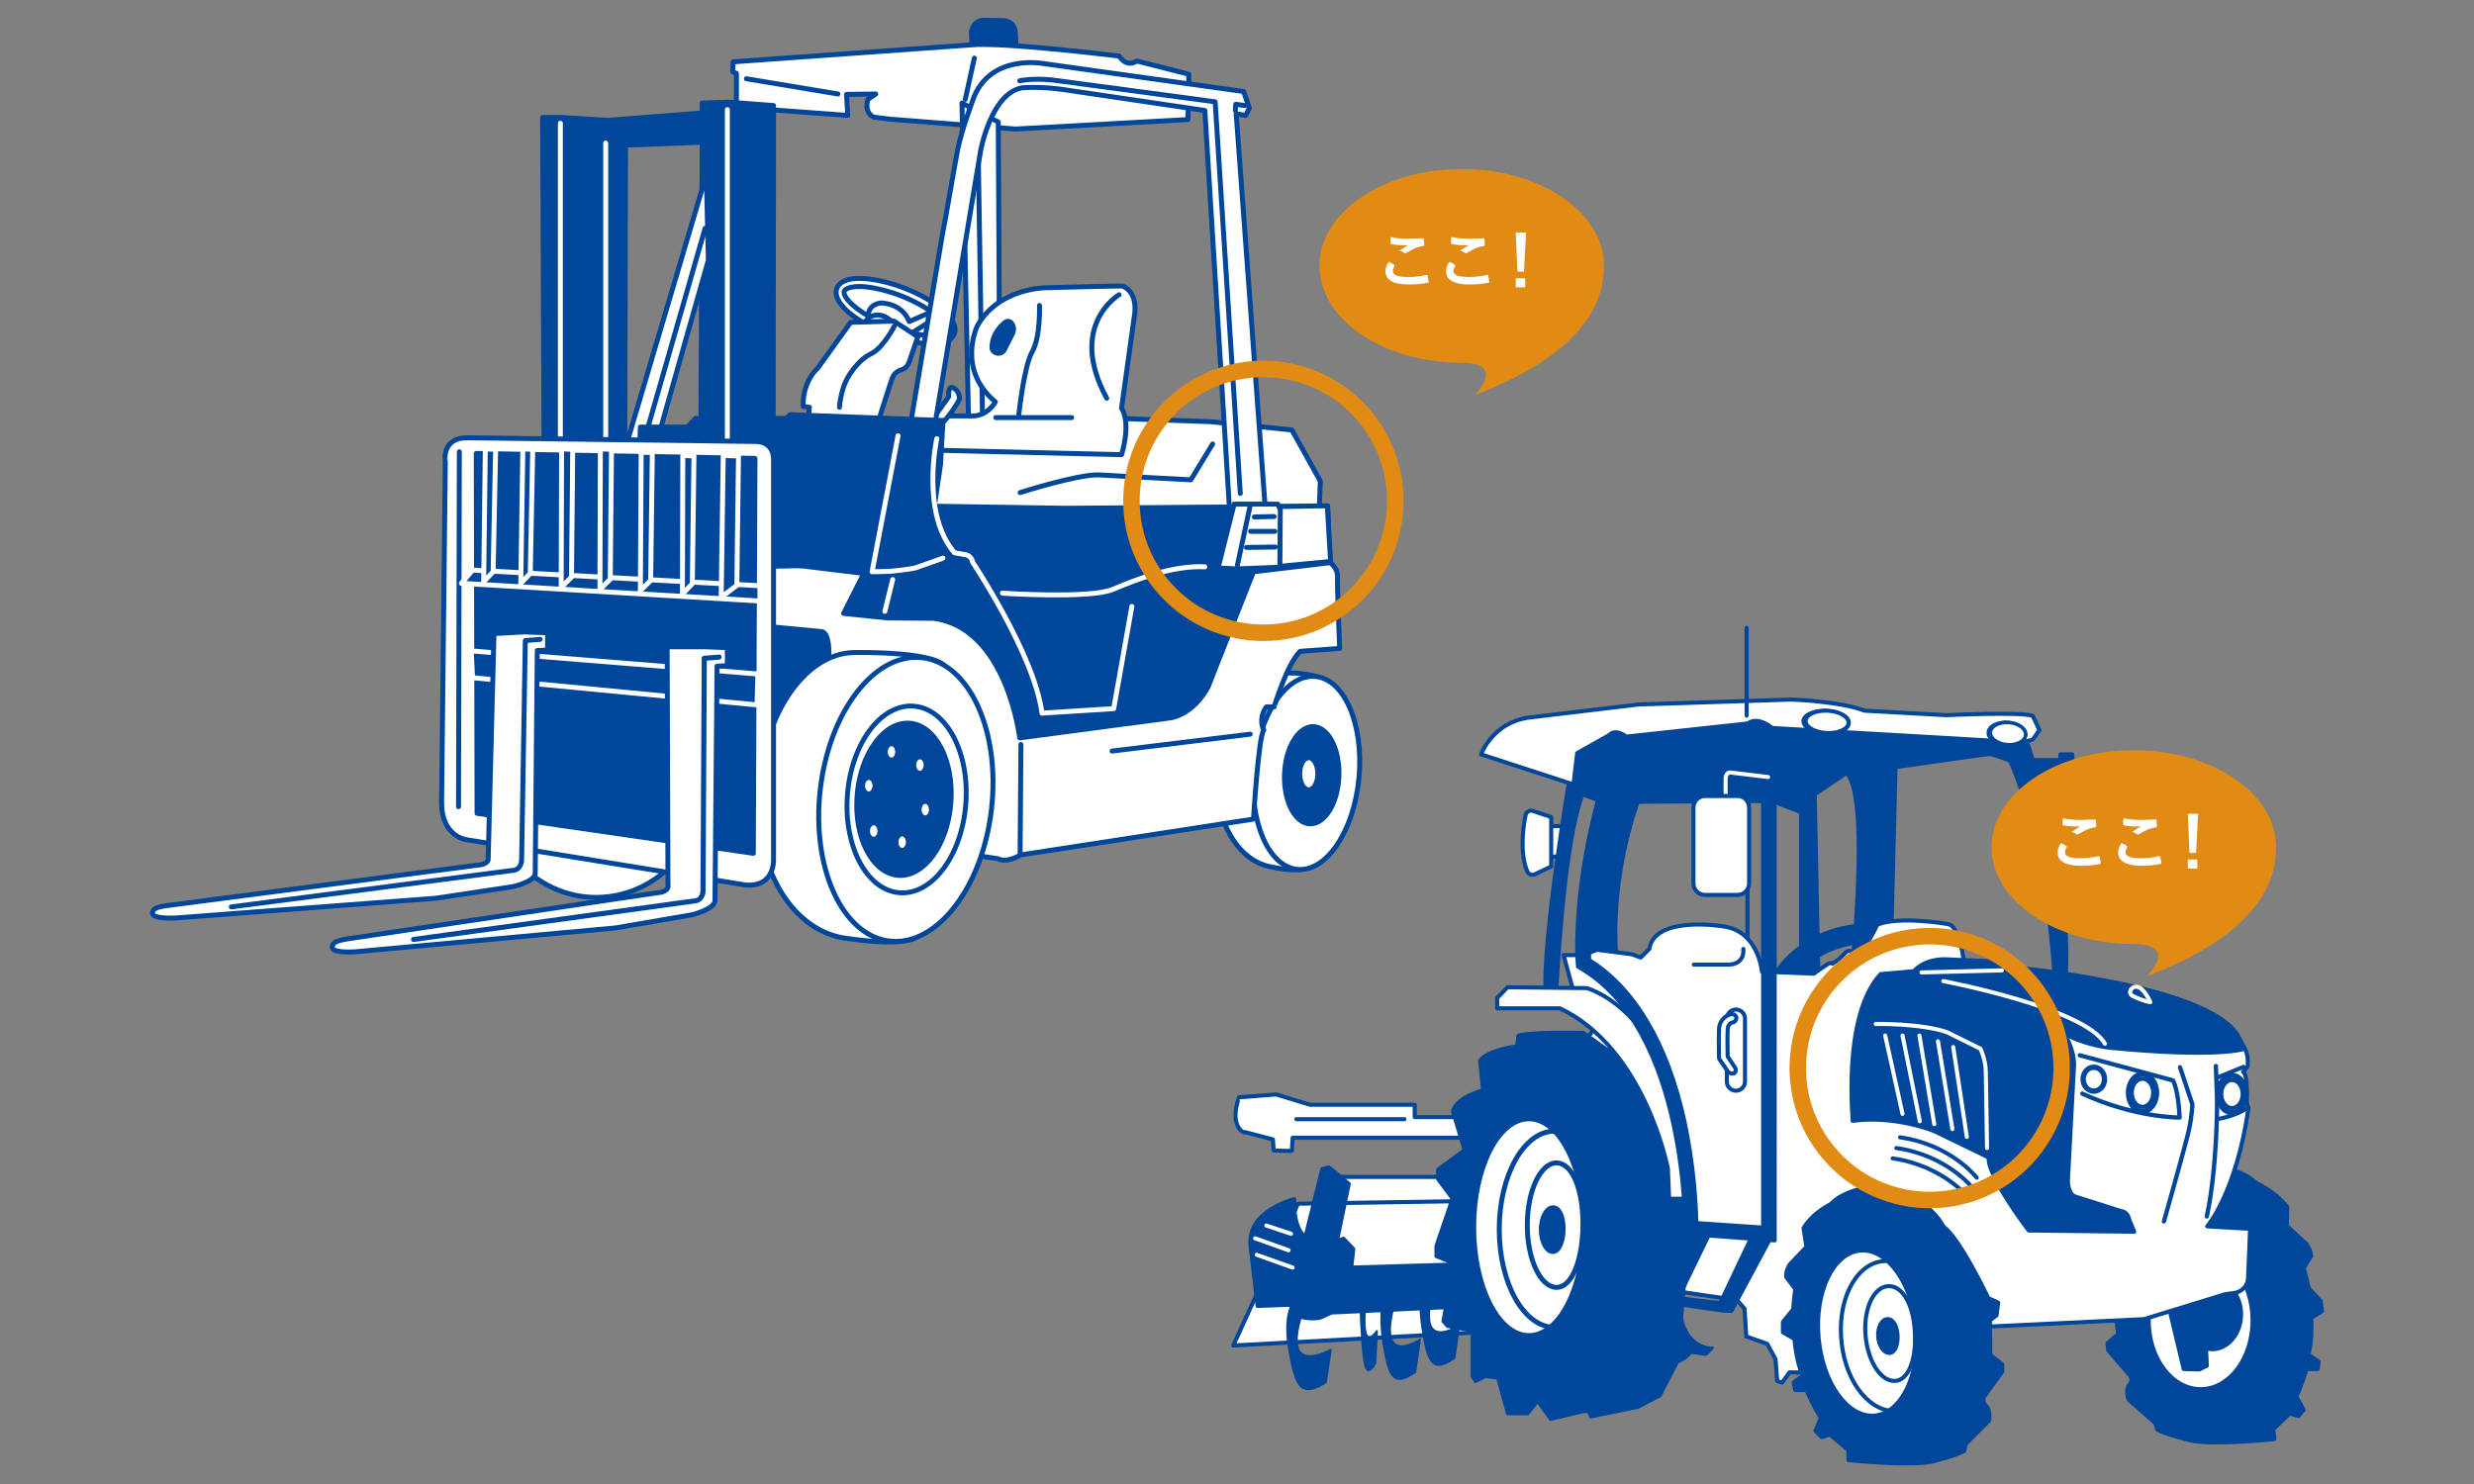 <svg version="1.1" id="esukei" xmlns="http://www.w3.org/2000/svg" x="0" y="0" viewBox="0 0 600 360" xml:space="preserve" width="600" height="360"><rect x="0" y="0" width="600" height="360" fill="#808080" stroke="none"/><style>.st0,.st1{stroke:#00469a;stroke-width:1.2;stroke-miterlimit:10}.st0{stroke-linecap:round;stroke-linejoin:round;fill:#00469a}.st1{fill:#fff}.st1,.st2,.st3,.st4{stroke-linecap:round;stroke-linejoin:round}.st2{fill:#fff;stroke-width:1.198;stroke-miterlimit:10;stroke:#00469a}.st3,.st4{stroke:#fff}.st3{stroke-width:1.2;stroke-miterlimit:10;fill:#fff}.st4{fill:none}.st4,.st5,.st7{stroke-width:1.2;stroke-miterlimit:10}.st5{stroke-linecap:round;stroke-linejoin:round;fill:#00469a;stroke:#fff}.st7{fill:none;stroke:#00469a}.st10,.st11,.st7,.st9{stroke-linecap:round;stroke-linejoin:round}.st9{fill:#00469a;stroke:#00469a;stroke-miterlimit:10;stroke-width:1.198}.st10,.st11{stroke-width:.988}.st10{stroke:#00469a;stroke-miterlimit:10;fill:#fff}.st11{fill:#00469a}.st11,.st13,.st15{stroke:#00469a;stroke-miterlimit:10}.st13{stroke-linecap:round;stroke-linejoin:round;fill:#00469a;stroke-width:.444}.st15{fill:none;stroke-width:.988}.st15,.st16,.st20,.st21{stroke-linecap:round;stroke-linejoin:round}.st16{fill:none;stroke-width:.988;stroke-miterlimit:10;stroke:#fff}.st20,.st21{stroke:#00469a}.st20{stroke-miterlimit:10;fill:#00469a;stroke-width:.566}.st21{fill:none;stroke-width:1.047}.st21,.st23,.st25{stroke-miterlimit:10}.st23{stroke-linecap:round;stroke-linejoin:round;fill:#fff;stroke:#00469a;stroke-width:1.301}.st25{fill:none;stroke:#e28b14;stroke-width:4}.st26{fill:#e28b14}.st27{fill:#fff}</style><path class="st0" d="M235.8 12l-.2-3.7c-.1-.9.3-1.9 1-2.6.4-.4 1-.7 1.8-.8l4.7.1s2.9-.1 3.1 2.7l.3 4.4"/><path class="st1" d="M215.8 28.9l30.5 2.4 41.8-2.3.2-7.1V18l-12.6-3.2s-2.3 1.8-4.3-1.2c0 0-28.6-3.5-36-2.7L177.8 15l-.1 2.4.9.4V26l27 2-.3-5.1 7.1-.1-1.9 1.3s-1.1 2.9 1.3 4.3l4 .5z"/><path class="st2" d="M242.5 105.2l-.4-75.6-8.8-4.6 1.7 82.2z"/><path class="st1" d="M238.3 102.5l-1.2-73.9"/><ellipse class="st1" cx="144.6" cy="187.9" rx="27.1" ry="29.8"/><path class="st0" d="M131.6 28.5h4.9l10.9.7 22.9-1.8V25l6.7-.2 10.6.8-.2 182.1-17.9 2.9.8-176.1-18.6.7-.4 163.3-19-6.3z"/><path class="st3" d="M135.9 29.9v124.2M146.9 34.7v124.2"/><path class="st1" d="M307.8 210.2c-7.3-1.6-13.2-10.3-12.8-23.2s6.7-23.5 14.2-23.6c0 0 10.4-1.1 13.8 2.9l.5 17.5-.6 12-3.1 12.1c-.1 0 0 5-12 2.3z"/><ellipse transform="rotate(-84.687 316.868 187.535)" class="st1" cx="316.9" cy="187.5" rx="23.5" ry="12.8"/><ellipse transform="rotate(-87.884 318.087 188.071) scale(1)" class="st0" cx="318.1" cy="188.1" rx="11.8" ry="6.6"/><ellipse class="st1" cx="317.4" cy="187.7" rx="2.2" ry="3.9"/><path class="st0" d="M186.4 149.1l16.6 4 1.6 9.2s-4.5 6.9-4.9 7.5c-.4.5-10.2 7.4-10.2 7.4s-2.8.3-2.7-.2c.1-.5-.4-27.9-.4-27.9z"/><path class="st1" d="M315.3 158l9.6-.7s-.7-17-.5-17.2c0-2.7-2-3.7-2-3.7v-1.8l-170.9 3.5s-7.8 9.8-8.3 9.8 55.9 5.3 55.9 5.3c3 .2 1.6 9.9 1.6 9.9l26.8 43.1 14.5 2.1c2.1 1.2 5.5-.9 5.5-.9l56.5-8.7s1.2-20.1 2.5-21.6c0 0-1.5-2.5.6-5.6h1.9c0 .1 3-10.2 6.3-13.5zM319.9 125.1c0-.5.3-8.4.3-8.4l-6.9-12.4-19.7-2-47.9-1.7-23.3 4 1.7 25h77.3l18.5-4.5z"/><path class="st1" d="M226.6 109.2l45.4 1.1s2.4-7.4 0-11.3l3.1-22.3s1.2-5.5-2.8-7.3c-.4-.1-18.5.4-18.5.4s-11.4-.1-16.7 9.1c0 0-5.3 10.5 4.3 18.6 0 0-1.9 3.6-5.9 3.4h-7.3l-1.6 8.3z"/><path class="st1" d="M227.4 104c.1-.3 3.5-3.5 5.3-7.2 0 0 .1-1.7-1.3-2.6 0 0-1.5-1.2-1.3 2l-3.9 5.5 1.2 2.3zM225.9 83.4c-2.4 0-5.4-.5-8.6-1.6-6.8-2.2-14.2-6.7-14.5-10.6-.1-1 .3-1.9 1.1-2.5 2.1-1.7 7.2-1.5 13.2.4 6.8 2.2 14.2 6.7 14.5 10.6.1 1-.3 1.9-1.1 2.5-1 .8-2.6 1.2-4.6 1.2z"/><path class="st1" d="M208.4 69.5c-1.6 0-2.7.3-3.3.7-.3.2-.4.4-.4.8.2 2.2 5.6 6.4 13.2 8.9 5.7 1.9 10 1.8 11.3.8.3-.2.4-.4.4-.8-.2-2.2-5.6-6.4-13.2-8.9-3.2-1-6-1.5-8-1.5z"/><path class="st1" d="M210.6 77.2s-.6-3.2 3-3.7c0 0 5.1-.1 6.9 4.5l5.3-2.3v2.1l-6.1 3.9-9-4.2"/><path class="st1" d="M228.7 56l-8.5 50.6 5.9.2 11.7-70.1s2.5-14.1 10.1-15.4c0 0 4.1-.4 9.8.4l34.5 5.1 6 97.1h8.7l-7.1-96.3 2.3.4.9-1.8-1.4-4-48.7-6.8s-12.2-2.3-16.6 7.9c0 0-3 7.9-3.9 12.4-.1-.2-3.6 20.5-3.7 20.3zM171.3 42.4l-19.6 66.2 7.3-.4 12.8-45.1zM156.1 107.3L171 55.4M208.4 79.5l2.2-2.3s3.1-2.8 7 2.2"/><path class="st1" d="M196 101.6l.3-2.8-1.5-.2s-.5-5.5 3.6-9.4l7.9-11 10.5-.3 5.8 3.8-2 5.8s-.4 1.8-2 2.2c0 0-1.6.4-2.2 2-.6 1.6-3.5 10.9-3.5 10.9l-16.9-1z"/><path class="st1" d="M216.9 79.1s-2.6 5.2-5.6 6.7c-3 1.4-5.9 5.3-6.8 8.3-.9 3-.9 4.7-.9 4.7"/><path class="st0" d="M155.3 103.6h11.4l2-2.1h22l.9-.9 37.1 1.4-.6 10.7-1.5 10.1 31.9.5 63.5-.5.5 13.7-18.5 2.2-11 27.9s-2.9 6.1-8.8 7.5l-36.9 4.9s-3.1-26.7-20.9-29l-11.2-.1-10.6-1.1 4.9-9.7-55.1-6.7.9-28.8z"/><path class="st4" d="M176.4 26.6V108"/><path class="st1" d="M205 227.6c-12-1.7-21.6-15.3-21-34.4.6-19.1 10.9-34.7 23.1-34.9 0 0 22-.5 22.5 4.3l.8 25.7-.9 17.7-6.2 19.3c-.1 0 2.4 5.3-18.3 2.3z"/><path class="st1" d="M113.4 106.2l69.9.9s4.1-.2 4.3 4.1v97.1s.5 6.9-6.7 6.4l-67.8-11s-6-.7-6-9l.9-82.9c-.1-.1-.8-5.7 5.4-5.6z"/><path class="st0" d="M115.5 110l67.6 1.2-.4 95.8-67-9.7z"/><path class="st1" d="M111.4 109.6l-.2 86.1"/><path class="st5" d="M111.9 141.5l72.4 4.3v-3.7l-69.7-3.8zM114.3 157.9l69.5 5.6-.2 7.5-69-6.6z"/><path class="st1" d="M119.8 153.7l-1.4 54.4s.5 1.6-2.8 1.8l-75.2 9.8s-2.5.3-3 .9c-.7.8-1.4 2.3 5.1 2.1l63.2-4.8 18.6-2.8s5.7-1.2 5.5-3.4l.5-53.9 2.5-.1v-4.2l-5.7-.2-7.3.4z"/><path class="st1" d="M161.8 156.9l.2 57.8s.5 1.7-2.8 1.9L84 227.8s-2.5.4-3 1c-.7.9-1.4 2.4 5.1 2.1l63.2-5.8 18.6-3.2s5.7-1.4 5.5-3.6l.5-56.7 2.5-.1v-4.4l-5.7-.2h-8.9z"/><path class="st5" d="M117.7 108.9l-.4 32.2 2.3-2.4.6-29.7zM126.8 108.9l-.5 32.6 2.3-2.4.6-30.1zM136.2 108.9l-.1 33.6 2.5-2.5.3-31zM145.6 108.9l-.1 34.1 2.5-2.5.3-31.5zM155.5 109.7l-.2 33.6 2.5-2.5.4-31zM165.6 110.5l-.1 33.6 2.4-2.5.4-31zM175.4 110.5l-.5 34.4 3.8-2.9.4-31.4z"/><ellipse transform="rotate(-83.443 219.653 193.966)" class="st1" cx="219.7" cy="194" rx="34.6" ry="20.9"/><ellipse transform="rotate(-85.664 219.905 193.932) scale(1)" cx="219.9" cy="193.9" rx="22.7" ry="14.4" fill="#fff" stroke="#00469a" stroke-width="1.178" stroke-linecap="round" stroke-linejoin="round" stroke-miterlimit="10"/><ellipse transform="rotate(-85.664 219.214 193.88) scale(1)" class="st0" cx="219.2" cy="193.9" rx="18.5" ry="11.4"/><ellipse class="st1" cx="216.2" cy="182.4" rx="1.5" ry="2"/><ellipse class="st1" cx="223.1" cy="185.6" rx="1.5" ry="2"/><ellipse class="st1" cx="210.7" cy="190.6" rx="1.5" ry="2"/><ellipse class="st1" cx="211.9" cy="201.6" rx="1.5" ry="2"/><ellipse class="st1" cx="218.8" cy="204.3" rx="1.5" ry="2"/><ellipse class="st1" cx="224.4" cy="196.4" rx="1.5" ry="2"/><path class="st7" d="M56.1 220l68.6-8.9s1.6-.2 1.8-2.3l.9-53.4 3.6-.3"/><path d="M100.3 227.9l68.5-9.4s1.6-.2 1.7-2.4l.3-56.4 3.6-.3" fill="none" stroke="#00469a" stroke-width="1.233" stroke-linecap="round" stroke-linejoin="round" stroke-miterlimit="10"/><path class="st7" d="M247.3 19.6s3-.7 7.9-.2l39.5 5.3 6.1 95"/><path class="st1" d="M299.6 26.8l.1-1.5 2.2.3"/><path class="st4" d="M227.2 106.4s-4 18.1 4.3 27.7l2.3.4s1.7 0 2.1 1.9c0 0 15 22.5 16.8 36.6l17.4-1.1 4.4-24.8"/><path class="st4" d="M292.2 137.5c-7.9-.4-16.9 3.2-22.4 5.5s-26.7.9-26.7.9M217.8 105.7l-6.3 33 4.4-.1s5.1-.5 6.3-.9l6.5-2.3M216.5 140.6l-1.9 7.7"/><path class="st7" d="M271.4 71.5s-12.6 7.4-3 25.1M252.1 74.1s.3 7.6-1.8 11.3c-2 3.6-3.2 15.1-3.2 15.1M241.5 101.3h18.4"/><path class="st9" d="M243.9 78.1s-3.5 2.4-3.3 6.5c.5 1.4 2.3 1.5 3 .2l2-4c.2-.4.2-.8.2-1.2-.1-.7-.6-2.1-1.9-1.5z"/><path class="st1" d="M236.3 14.1l-2.2 10M181 19.1l22.2 3.7"/><path class="st2" d="M321.9 122.7l-12.6.2.9 14.5 12.5-1.2z"/><path class="st2" d="M299.3 122.3l-3.9 15.5 4.7.2 10.3-.4.1-13.9-.6-1.4zM304.2 125.4l4.8-.1M303.3 128.9h5.9M302.3 132.8l7-.1M303.1 123.1l-3 14"/><path class="st1" d="M247.4 207l.2-26.4M269.7 182.2l33.5-4.1M247.4 119.5s13.7-4.4 19-4.3l22.4 1.2 5.3-8.7"/><g><path class="st10" d="M300.5 266.2l9.2 3.9v3.9l-8 .7c0 .1-3.7-1.5-1.2-8.5zM375.4 200.4h3.5v7.4h-4.6c-.1 0 1.7-7 1.1-7.4z"/><path class="st10" d="M370 197.7c-.6 2.8-1.5 9.2.4 13.7.3.7 1.1 1 1.8.7l4-1.9v-12l-4.5-1.5c-.8-.2-1.6.3-1.7 1z"/><path class="st11" d="M380.8 188s-6.9 40.7-5.9 53.1h2.5s1.6-36.1 6.4-48.4l5.2 1.9 7.3-9.7.1-7s0-2.5-2.8-2.9c-2.8-.4-10.5 2.1-10.5 2.1l-2.3 10.9z"/><path class="st11" d="M498.3 237.7s-1.2-30.9-10.8-53.2c0 0-4.4-1.6-5-1.6s-22.8 3.2-22.8 3.2l-1 40.1-9.4 7.3s4.2-40.7-1.5-46l-7.7 5.2 1 49.2h-4.3V197l-7.1-2.7-32.5.2s-7.3 18.9-5 40.1l-7-1.8s-.8-46.2 11.1-54.9l34.4-4.4L471 176l8.5 1.6 11.5.6s12.2 34.3 9.8 60.9M423.8 192.8v36.4M534.2 283.5l.2-1.1s8.5.6 12.7 4.5c.2.3 4.2 1.7 7.6 5.9l-.1 4.6 4.7 4.3s1.2 1.7 1.2 3l-1.8 2.9s.8 2.8 1.2 4.9l2.9 3.1.3 2.5-2.6 1.6s.4 5.5-.7 8.9l2.5 1.7-.2 1.8h-2.7s-1.5 4.8-2.5 6.7l1.8 3.2-1.3 1.5-2.1-.6-4 3.8.3 2.4s-14 1.5-20 .4c0 0-6.7-1.6-8.4-2.7l-.5-1.6-6.5-5.7s-.8-2.5.2-3.5.2-2.3.2-2.3l-5.3-6.1-.2-1.7 2.6-2.3-1-8.4-1.8-1.2-.8-3.1 2.2-1.1s4.7-14.2 8.3-17.3c.2.2 2.2-7.8 13.6-9z"/><path class="st11" d="M433.7 238.8l-3.5-1.9c.2-.5 6.2-11.5 21.7-12.4l.2 4c-13.2.8-18.3 10.2-18.4 10.3z"/><ellipse class="st10" cx="533.7" cy="320.3" rx="12.6" ry="16.7"/><path d="M536.6 310.6c-2.5 0-4.7 1.6-6 4.1l-4.9 1 3.9 16.4 3.8.1 1.8-.9-.2-4.2c.5.1 1 .2 1.5.2 3.8 0 7-3.8 7-8.4.1-4.5-3.1-8.3-6.9-8.3z" fill="#00469a" stroke="#00469a" stroke-width="1.003" stroke-linecap="round" stroke-linejoin="round" stroke-miterlimit="10"/><path class="st10" d="M471.9 322.3c.9 0 48.1-2.3 48.1-2.3l19.5-6 2.7-.4s2.7-.5 3-3.4l.5-12.1-10.4-.6s7.1-8.3 10-28.7l-.4-1.2s.3-7.2-.9-7.6l1.1-1.3s.7-5.7-3.3-5.9l-65.1-16s-.8-11.7-4.1-12.6c0 0-11.7-2.1-17.3.1 0 0-3.1 6.5-4.4 6.7-1.3.1-2.4-.8-3.2 0l-1.7 1.7-1.6 1.1s-.1-.5-1.2.1c-1.1.7-3.3 2.3-3.3 2.3l-12.6-.5s-.8-10-9.6-11c0 0-16.4-2.7-17.7 5.5l-2.1 2.1-2.1-.8-8.5-1.1-3.2 1.3h-4.9l3.2 11.7 6 3.5-4.1 6 21 48.2-7.8 10.8 23.8 3.5 1.8 2.1.4 6.7 5.1 1.8 2 3.7.4 5.3 1.2.4 1.8-2.5s11.2.4 13.3-.7c1.7-1 24.6-9.9 24.6-9.9zM323.3 285.5h31.4v6.8H324.6c.1-.1-1.3-7.4-1.3-6.8z"/><path class="st10" d="M358.5 323.2l-59.4 3.2 15.7-34.4 38.7-.6zM302.2 274.7l6.5 1.7.2 2.7s4.8.2 4.4 0l.2-3.1h47v-5h-17.4v-3h-25.4l-8.2-2.5-9 .7M314.4 271.5h26.2"/><path class="st11" d="M313.9 290.9s-11.6 2.8-10.6 11.4l1.7 14.5 8.1-.3s-.3 4 6.9 3.2l2.9-1.3 36.3-1.7-.9-10.1-30.6.9.5-4.5-2.4-2.5-1.6.7 2.9-14-4.8-4-1.6.4-4.1 16.5c.1 0-3-1.5-2.7-9.2z"/><path class="st13" d="M405.4 265.6l-21.3-15.3s-14.4-.3-16.1.8l-.3 2.5s-6.8.7-9 3.6l.7 7.1s-6.4 1.6-7.3 5.3l2.8 9.3-6.4 4.7v2.5l3.5 4.7-3.9 11.4v2.7l4.1 1.7-2.4 14 1.2 1.3 5.9 1.1v11l.9 1.3 2.5-1.2 2.8.3 2.4 8.7h5.1l2.3-2.9 3.1 4.3 8-1.9h1.2l.5 1.3 11.7-2.4 5.3-2.8 4.4-8.5 3.5-41.8-5.2-22.8z"/><ellipse class="st2" cx="370.8" cy="297.7" rx="13.4" ry="26.3"/><path d="M377 322c-7.4 0-13.4-10.6-13.4-23.8 0-13.1 6-23.8 13.4-23.8" fill="none" stroke="#00469a" stroke-width="1.198" stroke-linecap="round" stroke-linejoin="round" stroke-miterlimit="10"/><path class="st2" d="M383.9 296.9c0 8.3-2.5 15.4-6.4 15.4-3.9 0-7.1-6.8-7.1-15.1s3.2-15.1 7.1-15.1c3.9.1 6.4 6.5 6.4 14.8z"/><path class="st9" d="M379.1 298.1c0 2.9-1 5.5-2.5 5.5s-2.8-2.4-2.8-5.3 1.3-5.3 2.8-5.3c1.5-.1 2.5 2.1 2.5 5.1z"/><path class="st11" d="M456.6 288.6l-.4-1.1s-8.4.6-12.1 4.5c-.2.3-4 1.7-6.7 5.9l.7 4.6-4.1 4.3s-1 1.7-.8 3l2.2 2.9s-.4 2.8-.5 4.9l-2.5 3.1v2.5l2.8 1.6s.4 5.5 2 8.9l-2.2 1.7.4 1.8h2.7s2.1 4.8 3.5 6.7l-1.3 3.2 1.5 1.5 2-.6 4.5 3.8v2.4s14.2 1.5 20.1.4c0 0 6.5-1.6 8-2.7l.3-1.6 5.7-5.7s.4-2.5-.7-3.5-.5-2.3-.5-2.3l4.4-6.1V331l-2.9-2.3-.1-8.4 1.6-1.2.4-3.1-2.4-1.1s-6.7-14.2-10.8-17.3c-.1.2-3.2-7.7-14.8-9z"/><ellipse transform="matrix(.996 -.086 .086 .996 -26.037 39.933)" class="st10" cx="452.9" cy="323.7" rx="11.9" ry="20.1"/><path class="st15" d="M459.4 342.3c-6.6 0-12.4-8.1-12.9-18.2-.6-10 4.3-18.2 10.9-18.2"/><path class="st10" d="M464.4 323.2c.4 6.4-1.5 11.8-5 11.8s-6.6-5.2-7-11.5c-.4-6.4 2.2-11.5 5.7-11.5s6 4.8 6.3 11.2z"/><path class="st11" d="M460.2 324c.1 2.2-.6 4.2-2 4.2s-2.6-1.8-2.7-4.1c-.1-2.2.9-4.1 2.3-4.1s2.3 1.8 2.4 4z"/><path class="st16" d="M307.1 297.3l6 2M304.8 304.4l8.7 3.1M304.4 300.4l8.1 2.9"/><path class="st10" d="M365.6 239.5l19.2.2s24.3 6.3 24.4 51.1h-4.4l-.3-7.3s-5.5-29.1-26.2-38.9h-15.2v-2.5l2.5-2.6z"/><path class="st11" d="M456.1 236.3l8.1-.7s2-2.8 7.3-2.9l11.8.5 3.2 1.3s49.4 4.1 56.4 17l1.5 2.9s-6.1 2.4-33.4-.3c0 0-6.4-.9-10.5-3.5 0 0 2.5 3.5 2.5 7.7l-1.5 28.2s0 2.9 1.6 3.7l11.3 3.6s1.6 0 2 2.1l1.2 2.9-25.6-.3s-10.2-13.4-9.7-17.7l-13.2-6.4s-9.4-3.9-19.8-2.5c.2.4-2.7-25.4 6.8-35.6z"/><path class="st16" d="M466 235.9l19.5-.5M471.3 238s34.3 6.5 39.2 15.2M457.2 251.2l4.2 19M461.4 251.2l4.2 20.8M465.5 251.2l3.6 21.5M470 252.6l3.5 21.3M473.7 254l3.3 21.8M454.9 248.4s10.9-.2 17.3 2l8.1 4s1.3 2.7 1.3 5.6l.3 18.5M517.2 241.6c.8.4 2.8 1.3 4.3 1.5 0 0-2.4-5.6-4.7-3.1 0 0-.2.3-.2.8 0 .3.3.6.6.8z"/><path class="st11" d="M426.1 173.1l-33 4c-12.8 33.2-10.4 57.4-10.4 57.4 27 15.1 26 64.8 26 64.8l21.7 1.6V174.7l-4.3-1.6zm1.4 124.7l-16.1-1.1c-.1-4.5-.6-14-2.9-24.7-4.1-18.8-12.1-32.3-23.1-39.1-.2-5.4-.4-26.2 9.7-53.1l30.7-3.7 1.8.7v121z"/><path class="st10" d="M423.6 152.3v21.3M359.2 183s2.7-7.6 11.4-8.9l26.8-3.2 37.1-1.2s11.7.4 17.7 2.7l19.9 1.1s18.6-.9 20.9.2l1.6 3.4-1.6 2.3-2.5.7-60.7-3.5s-3.4-3-5.9-1.1l-29.5 3.2s-2.5-2.1-4.1-.4c-.7.4-7.8 4.4-7.8 4.4l-.9 7.6-22.4-7.3z"/><ellipse transform="matrix(.048 -.999 .999 .048 246.49 609.3)" class="st10" cx="443" cy="175.3" rx="2.7" ry="5.5"/><ellipse transform="matrix(.05 -.999 .999 .05 245.82 609.203)" cx="443.3" cy="175.3" rx="2.7" ry="5.2" fill="#fff" stroke="#00469a" stroke-width=".958" stroke-linecap="round" stroke-linejoin="round" stroke-miterlimit="10"/><g fill="#fff" stroke="#00469a" stroke-linecap="round" stroke-linejoin="round" stroke-miterlimit="10"><ellipse transform="rotate(-86.011 486.696 177.972) scale(1)" cx="486.7" cy="178" rx="2.7" ry="4.5" stroke-width=".896"/><ellipse transform="rotate(-85.674 486.973 177.985) scale(1)" cx="487" cy="178" rx="2.7" ry="4.3" stroke-width=".868"/></g><path class="st15" d="M495.5 208.9s-5.1 0-4.7 4l.7 5.2s.9 3.7 5.6 2.4"/><path class="st10" d="M421 264.6c-1.2 0-2.2-1-2.2-2.2v-15.3c0-1.2 1-2.2 2.2-2.2 1.2 0 2.2 1 2.2 2.2v15.3c0 1.2-1 2.2-2.2 2.2z"/><path class="st10" d="M419.9 260.4c-.3 0-.6-.2-.8-.4l-2-2.9c-.1-.2-.2-.3-.2-.5s-.1-4.5 0-6.9c.1-2.5 2-3.5 3-3.7.5-.1 1.1.3 1.2.8.1.5-.3 1.1-.8 1.2-.2 0-1.3.3-1.3 1.8-.1 2 0 5.5 0 6.5l1.8 2.7c.3.5.2 1.1-.3 1.4h-.6z"/><path class="st16" d="M418.5 197.9v-8.8s-.1-1.8 1.2-1.7l9.1 1.1"/><path class="st10" d="M421.4 217.1h-7.9c-1.6 0-2.8-1.3-2.8-2.8v-18.4c0-1.6 1.3-2.8 2.8-2.8h7.9c1.6 0 2.8 1.3 2.8 2.8v18.4c0 1.6-1.3 2.8-2.8 2.8z"/><path class="st15" d="M518.9 202.3v-7.5s.3-1.6-1.9-1.7h-14.2s-2.3-.9-2-2.4V186"/><path class="st11" d="M499.7 183h2.9v5.9h-2.9z"/><path class="st11" d="M492.7 184.4h7.6v3.5h-7.6z"/><path class="st15" d="M410.8 234h8s4.3.4 4-3.8M479.4 285.7s-6.1-8-18.6-9.8M478.5 288.3s-6.1-8-18.6-9.8M477.6 290.8s-6.1-8-18.6-9.8"/><path class="st11" d="M409.6 299.3l-7.2 16.4 15.3 2.2 2.2.1 9.5-17.7-4.6-.2-7.6 16s-10-1-10-1.4c0-.4 7.6-15.9 7.6-15.9l-5.2.5z"/><path class="st13" d="M403.7 331.7s5.1-1.3 6.4-3.5l3.6.5s2.1-1.8 1.7-1.8c-.4 0-6 .1-7.5-7.4-1.4-7.3-4.2 12.2-4.2 12.2z"/><path class="st20" d="M315.3 320l-2.1-3.2s-1.9 3.2-.4 11.2c1.5 8 2.5 11.2 8.7 7.3l1.2-7.8c-.1 0-11.4 6.6-7.4-7.5zM331.2 315.4l-.8-3.2s-.7 3.2-.1 11.2c.5 8 .9 11.2 3.2 7.3l.4-7.8c.1 0-4.2 6.6-2.7-7.5zM337.8 317.5l-1.9-3.2s-1.6 3.2-.4 11.2c1.3 8 2.2 11.2 7.7 7.3l1.1-7.8c0 .1-10 6.7-6.5-7.5zM347.3 314.1l-1.9-3.2s-1.6 3.2-.4 11.2c1.3 8 2.2 11.2 7.7 7.3l1.1-7.8c0 .1-10.1 6.7-6.5-7.5z"/><path class="st21" d="M528.7 258.9l3 9s-.1 3-.9 6.5-6 21.9-6 21.9M537.4 258.6l.3 8.3s.1 16.1-2.5 28.2"/><path class="st21" d="M504.4 256l22.6 6.1s1.3 2.1 1.6 9c0 0-10.8.1-23.6-5.8"/><path d="M453.1 243.4l16.1.4s14.2.4 29.6 6.9" fill="#00469a" stroke="#00469a" stroke-width="1.047" stroke-linecap="round" stroke-linejoin="round" stroke-miterlimit="10"/><path class="st11" d="M483.4 274.9l17.4 4.6M494.2 287.6l7 2.2M486.5 255.8v14.4s-.4 2.6 2.3 3.5l7.2 2s2.8.6 2.9-1.3l.4-13.8s.4-2-1.2-2.8l-8.7-4.5c0-.2-3.1-1.5-2.9 2.5z"/><path class="st15" d="M538 261.3l6.1-2.5M538.2 271.4s4.3-.8 6.6-2.5"/><ellipse class="st23" cx="519.6" cy="265.1" rx="3.4" ry="4.5"/><g><ellipse class="st10" cx="519.6" cy="265.1" rx="2.6" ry="3.4"/></g><ellipse class="st23" cx="541.3" cy="265.4" rx="3.4" ry="4.5"/><g><ellipse class="st10" cx="541.3" cy="265.4" rx="2.6" ry="3.4"/></g><ellipse cx="507.8" cy="261.8" rx="2.6" ry="2.9" fill="none" stroke="#00469a" stroke-width="1.301" stroke-linecap="round" stroke-linejoin="round" stroke-miterlimit="10"/><path class="st10" d="M520.2 223H514c-1.6 0-2.8-1.3-2.8-2.8v-17.1c0-1.6 1.3-2.8 2.8-2.8h6.2c1.6 0 2.8 1.3 2.8 2.8v17.1c.1 1.6-1.2 2.8-2.8 2.8z"/></g><circle class="st25" cx="468" cy="259.1" r="32"/><circle class="st25" cx="306.4" cy="121.5" r="32"/><g><path class="st26" d="M389 64.5c0-13-15.4-23.5-34.5-23.5S320 51.5 320 64.5 335.4 88 354.5 88c11 0 3.2 7.8 3.2 7.8 25.7-9.7 30.8-22 31.2-29.5.1-.6.1-1.2.1-1.8z"/><path class="st27" d="M338.1 64.2c.1.1.2.2.1.3-.2.4-.4.9-.4 1.2 0 1 1 1.5 3.8 1.5 1.6 0 3-.2 4.3-.5.2 0 .3 0 .3.1.1.3.2 1.2.3 1.6 0 .1-.1.2-.3.2-1.5.3-2.7.4-4.8.4-3.6 0-5.4-1.2-5.4-3.2 0-.7.2-1.3.8-2.3.4.2.8.4 1.3.7zm3.6-6.3c1.2 0 2.4-.1 3.4-.1.2 0 .2 0 .2.2 0 .4.1.8.1 1.4 0 .2-.1.3-.3.3-1.5.2-2.6.8-3.9 1.6-.1.1-.3.1-.4.1-.1 0-.2 0-.3-.1-.3-.2-.7-.4-1.1-.5.8-.5 1.5-1 2.1-1.3h-1.3c-.6 0-1.9-.1-2.8-.3-.1 0-.2-.1-.2-.3 0-.4 0-.8.1-1.4 1.1.3 2.6.4 4.4.4zM352.8 64.2c.1.1.2.2.1.3-.2.4-.4.9-.4 1.2 0 1 1 1.5 3.8 1.5 1.6 0 3-.2 4.3-.5.2 0 .3 0 .3.1.1.3.2 1.2.3 1.6 0 .1-.1.2-.3.2-1.5.3-2.7.4-4.8.4-3.6 0-5.4-1.2-5.4-3.2 0-.7.2-1.3.8-2.3.5.2.9.4 1.3.7zm3.6-6.3c1.2 0 2.4-.1 3.4-.1.2 0 .2 0 .2.2 0 .4.1.8.1 1.4 0 .2-.1.3-.3.3-1.5.2-2.6.8-3.9 1.6-.1.1-.3.1-.4.1-.1 0-.2 0-.3-.1-.3-.2-.7-.4-1.1-.5.8-.5 1.5-1 2.1-1.3h-1.3c-.6 0-1.9-.1-2.8-.3-.1 0-.2-.1-.2-.3 0-.4 0-.8.1-1.4 1.2.3 2.7.4 4.4.4zM369.6 65.9H368l-.4-9.5h2.5l-.5 9.5zm.3 1.6v2.2h-2.3v-2.2h2.3z"/></g><g><path class="st26" d="M552 205.5c0-13-15.4-23.5-34.5-23.5S483 192.5 483 205.5s15.4 23.5 34.5 23.5c11 0 3.2 7.8 3.2 7.8 25.7-9.7 30.8-22 31.2-29.5.1-.6.1-1.2.1-1.8z"/><path class="st27" d="M501.1 205.2c.1.1.2.2.1.3-.2.4-.4.9-.4 1.2 0 1 1 1.5 3.8 1.5 1.6 0 3-.2 4.3-.5.2 0 .3 0 .3.1.1.3.2 1.2.3 1.6 0 .1-.1.2-.3.2-1.5.3-2.7.4-4.8.4-3.6 0-5.4-1.2-5.4-3.2 0-.7.2-1.3.8-2.3.4.2.8.4 1.3.7zm3.6-6.3c1.2 0 2.4-.1 3.4-.1.2 0 .2 0 .2.2 0 .4.1.8.1 1.4 0 .2-.1.3-.3.3-1.5.2-2.6.8-3.9 1.6-.1.1-.3.1-.4.1-.1 0-.2 0-.3-.1-.3-.2-.7-.4-1.1-.5.8-.5 1.5-1 2.1-1.3h-1.3c-.6 0-1.9-.1-2.8-.3-.1 0-.2-.1-.2-.3 0-.4 0-.8.1-1.4 1.1.3 2.6.4 4.4.4zM515.8 205.2c.1.1.2.2.1.3-.2.4-.4.9-.4 1.2 0 1 1 1.5 3.8 1.5 1.6 0 3-.2 4.3-.5.2 0 .3 0 .3.1.1.3.2 1.2.3 1.6 0 .1-.1.2-.3.2-1.5.3-2.7.4-4.8.4-3.6 0-5.4-1.2-5.4-3.2 0-.7.2-1.3.8-2.3.5.2.9.4 1.3.7zm3.6-6.3c1.2 0 2.4-.1 3.4-.1.2 0 .2 0 .2.2 0 .4.1.8.1 1.4 0 .2-.1.3-.3.3-1.5.2-2.6.8-3.9 1.6-.1.1-.3.1-.4.1-.1 0-.2 0-.3-.1-.3-.2-.7-.4-1.1-.5.8-.5 1.5-1 2.1-1.3h-1.3c-.6 0-1.9-.1-2.8-.3-.1 0-.2-.1-.2-.3 0-.4 0-.8.1-1.4 1.2.3 2.7.4 4.4.4zM532.6 206.9H531l-.4-9.5h2.5l-.5 9.5zm.3 1.6v2.2h-2.3v-2.2h2.3z"/></g></svg>
